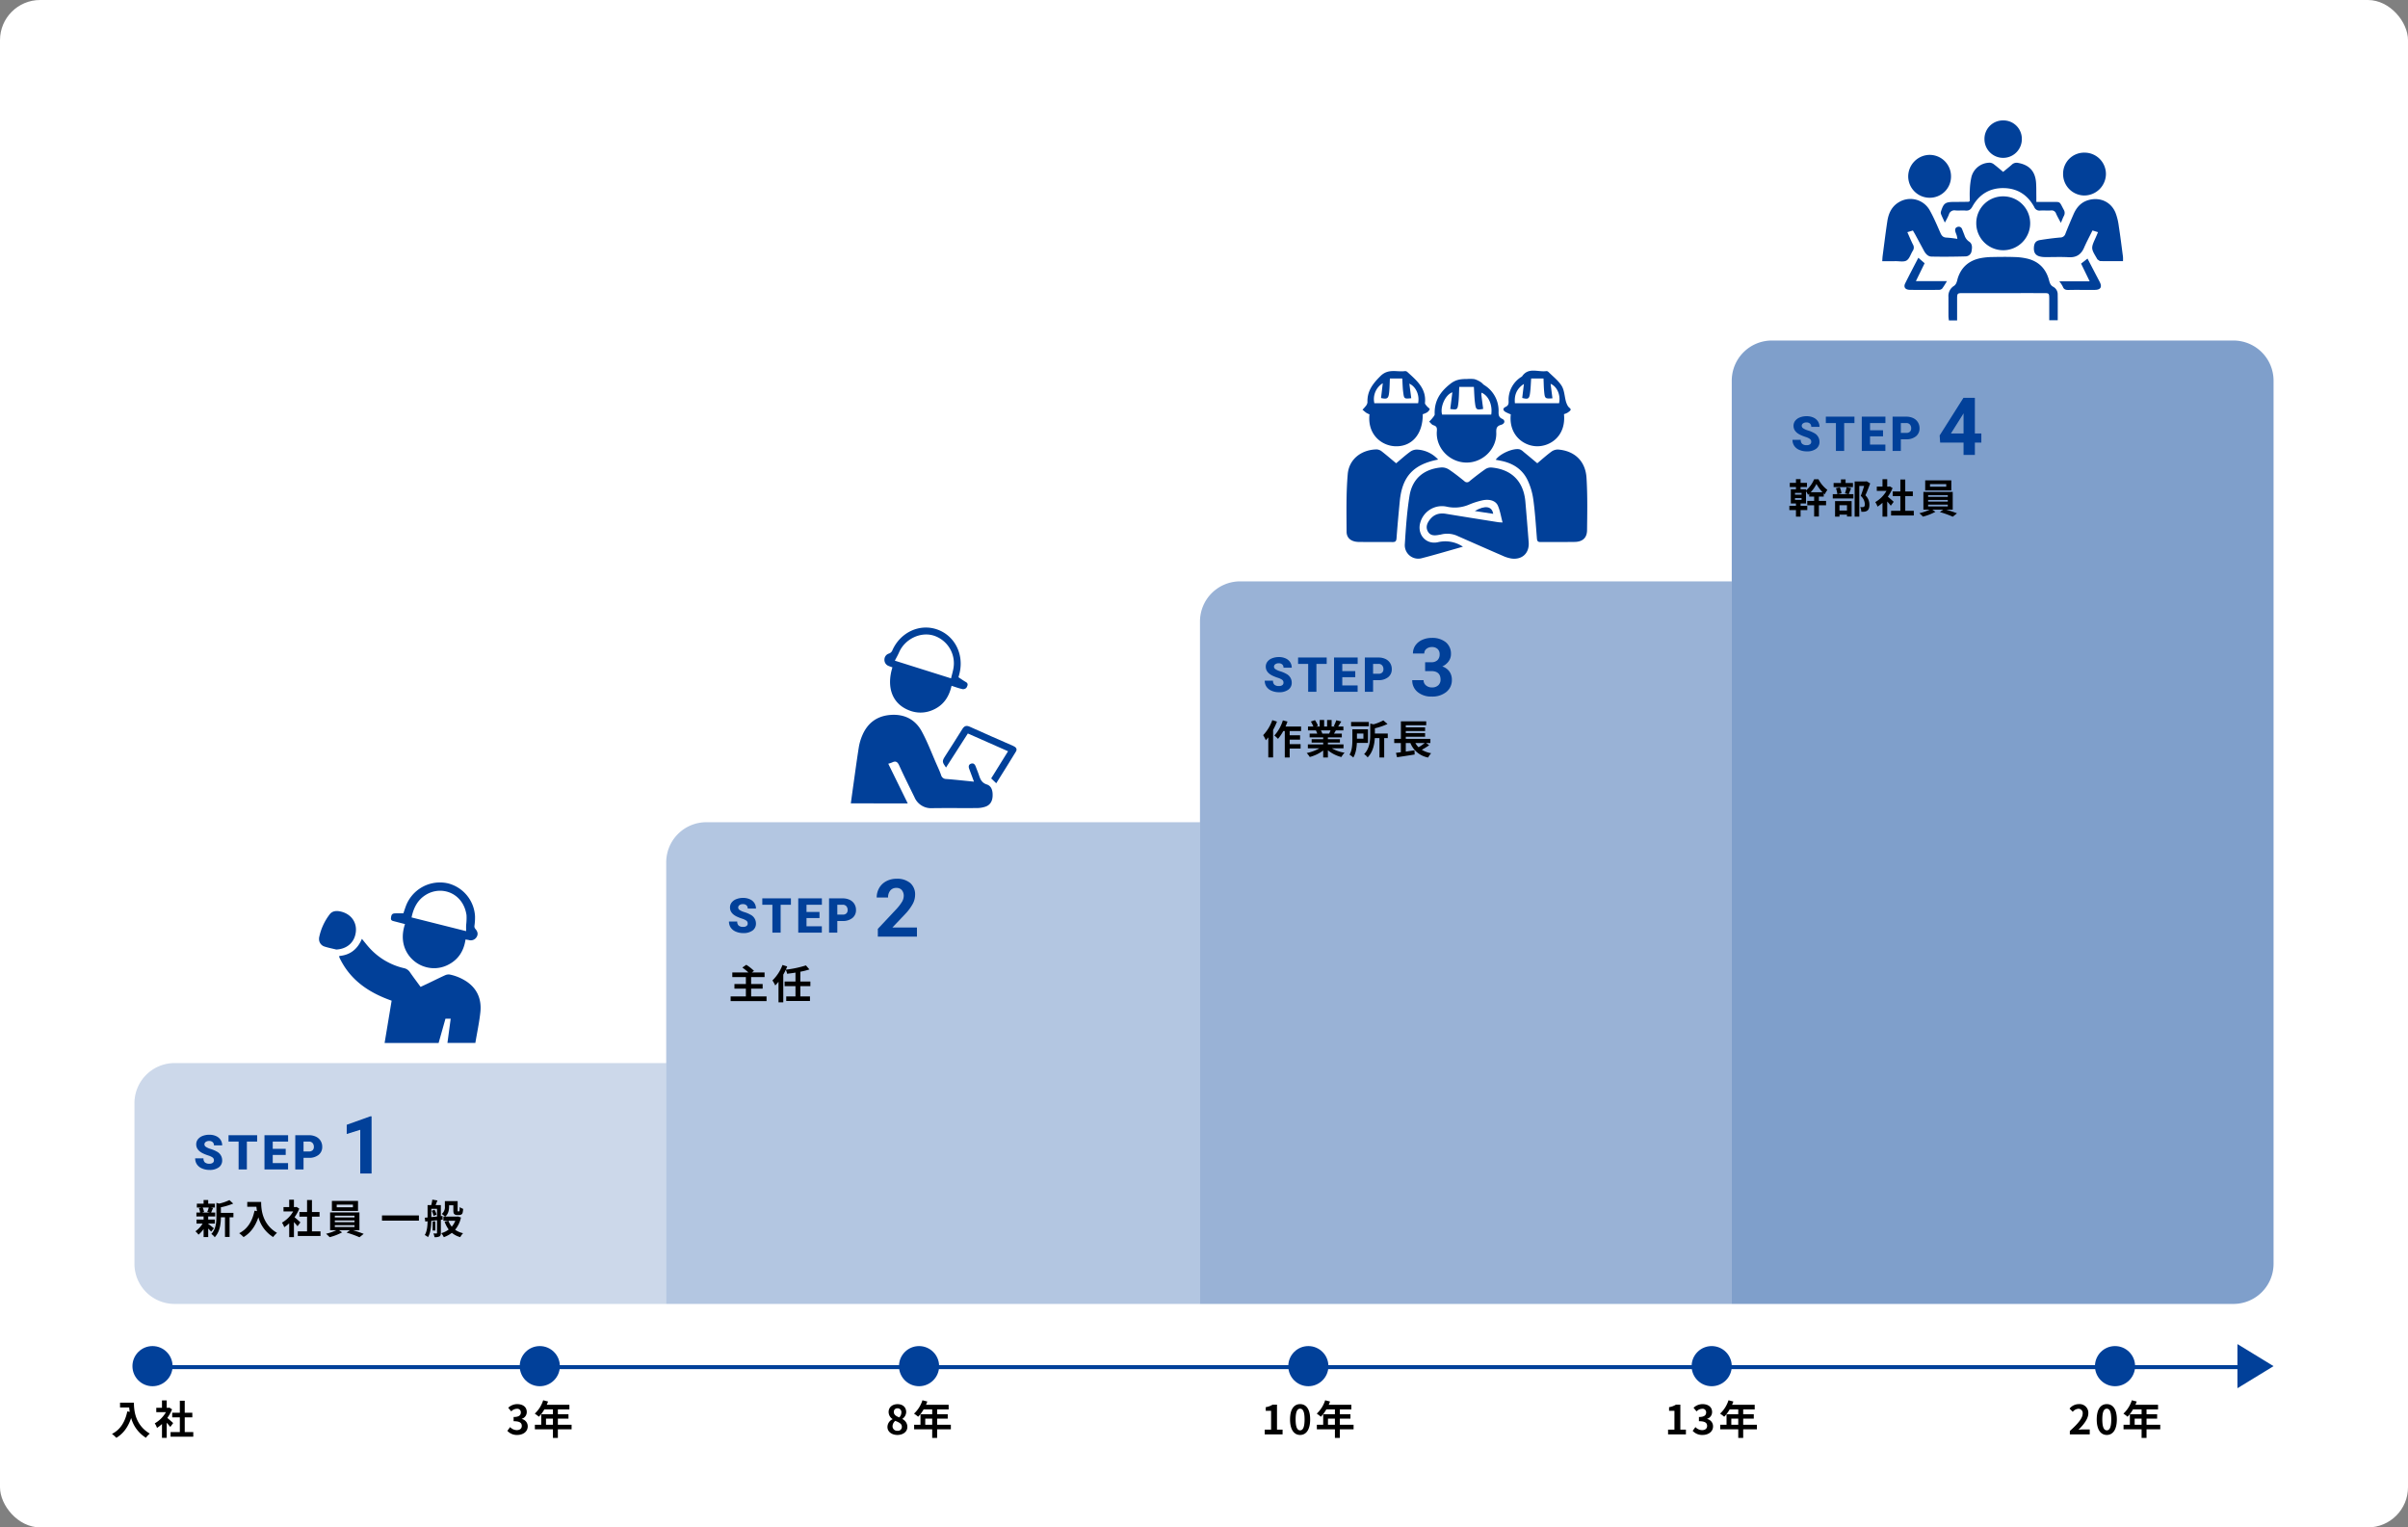 <svg xmlns="http://www.w3.org/2000/svg" xmlns:xlink="http://www.w3.org/1999/xlink" width="1200" height="761" viewBox="0 0 1200 761">
  <rect x="0" y="0" width="1200" height="761" fill="#808080" stroke="none"/>
  <defs>
    <clipPath id="clip-path">
      <rect id="長方形_643" data-name="長方形 643" width="120" height="93.708" fill="#014099"/>
    </clipPath>
    <clipPath id="clip-path-2">
      <rect id="長方形_644" data-name="長方形 644" width="82.589" height="90" fill="#014099"/>
    </clipPath>
    <clipPath id="clip-path-3">
      <rect id="長方形_645" data-name="長方形 645" width="120" height="99.659" fill="#014099"/>
    </clipPath>
    <clipPath id="clip-path-4">
      <rect id="長方形_646" data-name="長方形 646" width="80.5" height="80" fill="#014099"/>
    </clipPath>
  </defs>
  <g id="グループ_914" data-name="グループ 914" transform="translate(-83 -2760)">
    <rect id="長方形_635" data-name="長方形 635" width="1200" height="761" rx="20" transform="translate(83 2760)" fill="#fff"/>
    <g id="グループ_857" data-name="グループ 857" transform="translate(0 -86.342)">
      <path id="長方形_636" data-name="長方形 636" d="M20,0H250a20,20,0,0,1,20,20V460a20,20,0,0,1-20,20H0a0,0,0,0,1,0,0V20A20,20,0,0,1,20,0Z" transform="translate(946 3016)" fill="#014099" opacity="0.5"/>
      <path id="長方形_637" data-name="長方形 637" d="M20,0H265a0,0,0,0,1,0,0V360a0,0,0,0,1,0,0H0a0,0,0,0,1,0,0V20A20,20,0,0,1,20,0Z" transform="translate(681 3136)" fill="#014099" opacity="0.4"/>
      <path id="長方形_639" data-name="長方形 639" d="M20,0H266a0,0,0,0,1,0,0V240a0,0,0,0,1,0,0H0a0,0,0,0,1,0,0V20A20,20,0,0,1,20,0Z" transform="translate(415 3256)" fill="#014099" opacity="0.3"/>
      <path id="長方形_642" data-name="長方形 642" d="M20,0H265a0,0,0,0,1,0,0V120a0,0,0,0,1,0,0H20A20,20,0,0,1,0,100V20A20,20,0,0,1,20,0Z" transform="translate(150 3376)" fill="#014099" opacity="0.2"/>
      <path id="パス_156" data-name="パス 156" d="M209,4507.5V5554" transform="translate(5714.5 3318.5) rotate(90)" fill="none" stroke="#014099" stroke-width="2"/>
      <path id="多角形_1" data-name="多角形 1" d="M11,0,22,18H0Z" transform="translate(1216 3516) rotate(90)" fill="#014099"/>
      <g id="グループ_841" data-name="グループ 841" transform="translate(0 43)">
        <path id="パス_201" data-name="パス 201" d="M-16.18-15.82v2.42h4.56c.06.68.14,1.4.28,2.16l-1.22-.22C-13.66-6.2-16.04-2.34-20.2-.24A19,19,0,0,1-18.02,1.7c3.48-2.08,5.88-5.4,7.38-9.88A16.9,16.9,0,0,0-3.28,1.68,12.8,12.8,0,0,1-1.36-.4c-7.36-4.34-7.9-11.64-7.9-15.42ZM10.3-5.64c-.42-.4-1.96-1.78-2.92-2.56a19.412,19.412,0,0,0,2.36-4.28L8.4-13.34l-.42.1h-.9v-3.68H4.72v3.68H1.88v2.16H6.7A14.939,14.939,0,0,1,1.12-5.5,9.533,9.533,0,0,1,2.24-3.24,16.55,16.55,0,0,0,4.72-5.16v6.9H7.08V-5.8c.68.74,1.36,1.54,1.78,2.1Zm5.76,4.48V-8.48h3.78v-2.3H16.06v-5.98H13.62v5.98H9.82v2.3h3.8v7.32H9V1.16H20.32V-1.16Z" transform="translate(159 3518)"/>
        <circle id="楕円形_16" data-name="楕円形 16" cx="10" cy="10" r="10" transform="translate(149 3474)" fill="#014099"/>
      </g>
      <g id="グループ_843" data-name="グループ 843" transform="translate(69 43)">
        <path id="パス_200" data-name="パス 200" d="M-11.21.28c2.82,0,5.2-1.58,5.2-4.3A3.7,3.7,0,0,0-8.95-7.66v-.1a3.513,3.513,0,0,0,2.46-3.38c0-2.52-1.94-3.94-4.8-3.94a6.566,6.566,0,0,0-4.44,1.82l1.5,1.8a4.023,4.023,0,0,1,2.8-1.3,1.745,1.745,0,0,1,1.98,1.84c0,1.32-.88,2.26-3.6,2.26v2.1c3.22,0,4.08.92,4.08,2.36,0,1.34-1.02,2.08-2.52,2.08a4.7,4.7,0,0,1-3.3-1.52l-1.38,1.86A6.291,6.291,0,0,0-11.21.28ZM3.09-4.8V-7.84H6.55V-4.8Zm12.76,0H9.01V-7.84h5.28v-2.22H9.01v-2.38h5.74v-2.3H3.45a12.768,12.768,0,0,0,.66-1.64L1.69-17a15.423,15.423,0,0,1-4.2,6.66A18.407,18.407,0,0,1-.45-8.8a17.974,17.974,0,0,0,2.72-3.64H6.55v2.38H.71V-4.8H-2.45v2.28h9V1.76H9.01V-2.52h6.84Z" transform="translate(283 3518)"/>
        <circle id="楕円形_20" data-name="楕円形 20" cx="10" cy="10" r="10" transform="translate(273 3474)" fill="#014099"/>
      </g>
      <g id="グループ_842" data-name="グループ 842" transform="translate(143 43)">
        <path id="パス_199" data-name="パス 199" d="M-10.81.28c3,0,4.98-1.72,4.98-3.96A4.3,4.3,0,0,0-8.31-7.64v-.1a4.311,4.311,0,0,0,1.9-3.38c0-2.36-1.68-3.94-4.3-3.94-2.56,0-4.46,1.52-4.46,3.9a4.216,4.216,0,0,0,1.96,3.52v.1a4.284,4.284,0,0,0-2.54,3.86C-15.75-1.36-13.63.28-10.81.28Zm.94-8.74c-1.56-.62-2.7-1.3-2.7-2.7A1.721,1.721,0,0,1-10.77-13a1.885,1.885,0,0,1,1.96,2.06A3.544,3.544,0,0,1-9.87-8.46Zm-.86,6.66A2.268,2.268,0,0,1-13.21-4a3.558,3.558,0,0,1,1.36-2.74c1.92.78,3.28,1.42,3.28,2.96A1.931,1.931,0,0,1-10.73-1.8Zm13.82-3V-7.84H6.55V-4.8Zm12.76,0H9.01V-7.84h5.28v-2.22H9.01v-2.38h5.74v-2.3H3.45a12.768,12.768,0,0,0,.66-1.64L1.69-17a15.423,15.423,0,0,1-4.2,6.66A18.407,18.407,0,0,1-.45-8.8a17.974,17.974,0,0,0,2.72-3.64H6.55v2.38H.71V-4.8H-2.45v2.28h9V1.76H9.01V-2.52h6.84Z" transform="translate(398 3518)"/>
        <circle id="楕円形_21" data-name="楕円形 21" cx="10" cy="10" r="10" transform="translate(388 3474)" fill="#014099"/>
      </g>
      <g id="グループ_844" data-name="グループ 844" transform="translate(120 43)">
        <path id="パス_198" data-name="パス 198" d="M-21.74,0h8.9V-2.38h-2.78V-14.82H-17.8a9.233,9.233,0,0,1-3.44,1.26v1.82h2.68v9.36h-3.18ZM-4.1.28c3.02,0,5-2.64,5-7.74s-1.98-7.62-5-7.62-5.02,2.5-5.02,7.62C-9.12-2.36-7.12.28-4.1.28Zm0-2.3c-1.28,0-2.24-1.28-2.24-5.44,0-4.14.96-5.34,2.24-5.34s2.22,1.2,2.22,5.34C-1.88-3.3-2.82-2.02-4.1-2.02ZM9.78-4.8V-7.84h3.46V-4.8Zm12.76,0H15.7V-7.84h5.28v-2.22H15.7v-2.38h5.74v-2.3H10.14a12.768,12.768,0,0,0,.66-1.64L8.38-17a15.423,15.423,0,0,1-4.2,6.66A18.407,18.407,0,0,1,6.24-8.8a17.974,17.974,0,0,0,2.72-3.64h4.28v2.38H7.4V-4.8H4.24v2.28h9V1.76H15.7V-2.52h6.84Z" transform="translate(615 3518)"/>
        <circle id="楕円形_18" data-name="楕円形 18" cx="10" cy="10" r="10" transform="translate(605 3474)" fill="#014099"/>
      </g>
      <g id="グループ_839" data-name="グループ 839" transform="translate(30 43)">
        <circle id="楕円形_19" data-name="楕円形 19" cx="10" cy="10" r="10" transform="translate(896 3474)" fill="#014099"/>
        <path id="パス_197" data-name="パス 197" d="M-21.74,0h8.9V-2.38h-2.78V-14.82H-17.8a9.233,9.233,0,0,1-3.44,1.26v1.82h2.68v9.36h-3.18ZM-4.52.28C-1.7.28.68-1.3.68-4.02A3.7,3.7,0,0,0-2.26-7.66v-.1A3.513,3.513,0,0,0,.2-11.14c0-2.52-1.94-3.94-4.8-3.94a6.566,6.566,0,0,0-4.44,1.82l1.5,1.8a4.023,4.023,0,0,1,2.8-1.3,1.745,1.745,0,0,1,1.98,1.84c0,1.32-.88,2.26-3.6,2.26v2.1c3.22,0,4.08.92,4.08,2.36,0,1.34-1.02,2.08-2.52,2.08A4.7,4.7,0,0,1-8.1-3.64L-9.48-1.78A6.291,6.291,0,0,0-4.52.28ZM9.78-4.8V-7.84h3.46V-4.8Zm12.76,0H15.7V-7.84h5.28v-2.22H15.7v-2.38h5.74v-2.3H10.14a12.768,12.768,0,0,0,.66-1.64L8.38-17a15.423,15.423,0,0,1-4.2,6.66A18.407,18.407,0,0,1,6.24-8.8a17.974,17.974,0,0,0,2.72-3.64h4.28v2.38H7.4V-4.8H4.24v2.28h9V1.76H15.7V-2.52h6.84Z" transform="translate(906 3518)"/>
      </g>
      <g id="グループ_840" data-name="グループ 840" transform="translate(231 43)">
        <circle id="楕円形_19-2" data-name="楕円形 19" cx="10" cy="10" r="10" transform="translate(896 3474)" fill="#014099"/>
        <path id="パス_196" data-name="パス 196" d="M-22.52,0h9.92V-2.48h-3.2c-.7,0-1.68.08-2.42.16,2.7-2.64,4.92-5.52,4.92-8.2a4.342,4.342,0,0,0-4.66-4.56,5.941,5.941,0,0,0-4.7,2.24l1.6,1.6a3.872,3.872,0,0,1,2.72-1.52,2.114,2.114,0,0,1,2.22,2.4c0,2.28-2.38,5.06-6.4,8.66ZM-4.1.28c3.02,0,5-2.64,5-7.74s-1.98-7.62-5-7.62-5.02,2.5-5.02,7.62C-9.12-2.36-7.12.28-4.1.28Zm0-2.3c-1.28,0-2.24-1.28-2.24-5.44,0-4.14.96-5.34,2.24-5.34s2.22,1.2,2.22,5.34C-1.88-3.3-2.82-2.02-4.1-2.02ZM9.78-4.8V-7.84h3.46V-4.8Zm12.76,0H15.7V-7.84h5.28v-2.22H15.7v-2.38h5.74v-2.3H10.14a12.768,12.768,0,0,0,.66-1.64L8.38-17a15.423,15.423,0,0,1-4.2,6.66A18.407,18.407,0,0,1,6.24-8.8a17.974,17.974,0,0,0,2.72-3.64h4.28v2.38H7.4V-4.8H4.24v2.28h9V1.76H15.7V-2.52h6.84Z" transform="translate(906 3518)"/>
      </g>
      <g id="グループ_845" data-name="グループ 845" transform="translate(14 263)">
        <path id="パス_189" data-name="パス 189" d="M-22.392-4.535a1.69,1.69,0,0,0-.639-1.406,7.938,7.938,0,0,0-2.244-1.043A21.53,21.53,0,0,1-27.9-8.027q-3.316-1.629-3.316-4.477a4.014,4.014,0,0,1,.826-2.5,5.344,5.344,0,0,1,2.338-1.687,9.1,9.1,0,0,1,3.4-.6,7.958,7.958,0,0,1,3.3.656,5.223,5.223,0,0,1,2.268,1.869A4.881,4.881,0,0,1-18.278-12h-4.1a2.063,2.063,0,0,0-.639-1.617,2.489,2.489,0,0,0-1.729-.574,2.807,2.807,0,0,0-1.74.486,1.492,1.492,0,0,0-.639,1.236,1.5,1.5,0,0,0,.7,1.189,8.867,8.867,0,0,0,2.473,1.1,15.147,15.147,0,0,1,2.906,1.225,4.884,4.884,0,0,1,2.766,4.395,4.166,4.166,0,0,1-1.687,3.516A7.506,7.506,0,0,1-24.595.234,9.184,9.184,0,0,1-28.351-.51a5.663,5.663,0,0,1-2.531-2.039,5.313,5.313,0,0,1-.85-2.982h4.125A2.617,2.617,0,0,0-26.9-3.51a3.351,3.351,0,0,0,2.3.65A2.647,2.647,0,0,0-22.984-3.3,1.45,1.45,0,0,0-22.392-4.535ZM-.855-13.887H-5.976V0h-4.113V-13.887h-5.027v-3.176H-.855ZM13.382-7.242H6.913v4.078h7.641V0H2.8V-17.062H14.577v3.176H6.913v3.6h6.469Zm8.881,1.453V0H18.15V-17.062h6.809a7.93,7.93,0,0,1,3.463.721,5.431,5.431,0,0,1,2.332,2.051,5.6,5.6,0,0,1,.826,3.018,4.937,4.937,0,0,1-1.787,3.99,7.415,7.415,0,0,1-4.9,1.494Zm0-3.176h2.7a2.542,2.542,0,0,0,1.822-.6,2.221,2.221,0,0,0,.627-1.687,2.745,2.745,0,0,0-.645-1.91,2.282,2.282,0,0,0-1.758-.727H22.263Z" transform="translate(198 3166)" fill="#014099"/>
        <path id="パス_188" data-name="パス 188" d="M4.17,0H-1.475V-21.758l-6.738,2.09v-4.59L3.564-28.477H4.17Z" transform="translate(250 3168)" fill="#014099"/>
      </g>
      <g id="グループ_846" data-name="グループ 846" transform="translate(280 145)">
        <path id="パス_190" data-name="パス 190" d="M-22.392-4.535a1.69,1.69,0,0,0-.639-1.406,7.938,7.938,0,0,0-2.244-1.043A21.53,21.53,0,0,1-27.9-8.027q-3.316-1.629-3.316-4.477a4.014,4.014,0,0,1,.826-2.5,5.344,5.344,0,0,1,2.338-1.687,9.1,9.1,0,0,1,3.4-.6,7.958,7.958,0,0,1,3.3.656,5.223,5.223,0,0,1,2.268,1.869A4.881,4.881,0,0,1-18.278-12h-4.1a2.063,2.063,0,0,0-.639-1.617,2.489,2.489,0,0,0-1.729-.574,2.807,2.807,0,0,0-1.74.486,1.492,1.492,0,0,0-.639,1.236,1.5,1.5,0,0,0,.7,1.189,8.867,8.867,0,0,0,2.473,1.1,15.147,15.147,0,0,1,2.906,1.225,4.884,4.884,0,0,1,2.766,4.395,4.166,4.166,0,0,1-1.687,3.516A7.506,7.506,0,0,1-24.595.234,9.184,9.184,0,0,1-28.351-.51a5.663,5.663,0,0,1-2.531-2.039,5.313,5.313,0,0,1-.85-2.982h4.125A2.617,2.617,0,0,0-26.9-3.51a3.351,3.351,0,0,0,2.3.65A2.647,2.647,0,0,0-22.984-3.3,1.45,1.45,0,0,0-22.392-4.535ZM-.855-13.887H-5.976V0h-4.113V-13.887h-5.027v-3.176H-.855ZM13.382-7.242H6.913v4.078h7.641V0H2.8V-17.062H14.577v3.176H6.913v3.6h6.469Zm8.881,1.453V0H18.15V-17.062h6.809a7.93,7.93,0,0,1,3.463.721,5.431,5.431,0,0,1,2.332,2.051,5.6,5.6,0,0,1,.826,3.018,4.937,4.937,0,0,1-1.787,3.99,7.415,7.415,0,0,1-4.9,1.494Zm0-3.176h2.7a2.542,2.542,0,0,0,1.822-.6,2.221,2.221,0,0,0,.627-1.687,2.745,2.745,0,0,0-.645-1.91,2.282,2.282,0,0,0-1.758-.727H22.263Z" transform="translate(198 3166)" fill="#014099"/>
        <path id="パス_191" data-name="パス 191" d="M9.951,0H-9.541V-3.867l9.2-9.8a22.694,22.694,0,0,0,2.8-3.613,5.805,5.805,0,0,0,.908-2.93,4.344,4.344,0,0,0-.957-2.979A3.455,3.455,0,0,0-.322-24.277,3.726,3.726,0,0,0-3.34-22.959a5.222,5.222,0,0,0-1.1,3.467h-5.664a9.323,9.323,0,0,1,1.24-4.746,8.741,8.741,0,0,1,3.506-3.369A10.656,10.656,0,0,1-.225-28.828,10.09,10.09,0,0,1,6.6-26.719a7.463,7.463,0,0,1,2.432,5.957,9.562,9.562,0,0,1-1.094,4.3,23.878,23.878,0,0,1-3.75,5.1L-2.275-4.551H9.951Z" transform="translate(250 3168)" fill="#014099"/>
      </g>
      <g id="グループ_847" data-name="グループ 847" transform="translate(547 25)">
        <path id="パス_192" data-name="パス 192" d="M-22.392-4.535a1.69,1.69,0,0,0-.639-1.406,7.938,7.938,0,0,0-2.244-1.043A21.53,21.53,0,0,1-27.9-8.027q-3.316-1.629-3.316-4.477a4.014,4.014,0,0,1,.826-2.5,5.344,5.344,0,0,1,2.338-1.687,9.1,9.1,0,0,1,3.4-.6,7.958,7.958,0,0,1,3.3.656,5.223,5.223,0,0,1,2.268,1.869A4.881,4.881,0,0,1-18.278-12h-4.1a2.063,2.063,0,0,0-.639-1.617,2.489,2.489,0,0,0-1.729-.574,2.807,2.807,0,0,0-1.74.486,1.492,1.492,0,0,0-.639,1.236,1.5,1.5,0,0,0,.7,1.189,8.867,8.867,0,0,0,2.473,1.1,15.147,15.147,0,0,1,2.906,1.225,4.884,4.884,0,0,1,2.766,4.395,4.166,4.166,0,0,1-1.687,3.516A7.506,7.506,0,0,1-24.595.234,9.184,9.184,0,0,1-28.351-.51a5.663,5.663,0,0,1-2.531-2.039,5.313,5.313,0,0,1-.85-2.982h4.125A2.617,2.617,0,0,0-26.9-3.51a3.351,3.351,0,0,0,2.3.65A2.647,2.647,0,0,0-22.984-3.3,1.45,1.45,0,0,0-22.392-4.535ZM-.855-13.887H-5.976V0h-4.113V-13.887h-5.027v-3.176H-.855ZM13.382-7.242H6.913v4.078h7.641V0H2.8V-17.062H14.577v3.176H6.913v3.6h6.469Zm8.881,1.453V0H18.15V-17.062h6.809a7.93,7.93,0,0,1,3.463.721,5.431,5.431,0,0,1,2.332,2.051,5.6,5.6,0,0,1,.826,3.018,4.937,4.937,0,0,1-1.787,3.99,7.415,7.415,0,0,1-4.9,1.494Zm0-3.176h2.7a2.542,2.542,0,0,0,1.822-.6,2.221,2.221,0,0,0,.627-1.687,2.745,2.745,0,0,0-.645-1.91,2.282,2.282,0,0,0-1.758-.727H22.263Z" transform="translate(198 3166)" fill="#014099"/>
        <path id="パス_193" data-name="パス 193" d="M-3.8-16.719H-.791a4.238,4.238,0,0,0,3.184-1.074,3.936,3.936,0,0,0,1.035-2.852A3.48,3.48,0,0,0,2.4-23.32,3.974,3.974,0,0,0-.42-24.277a4.165,4.165,0,0,0-2.715.889,2.841,2.841,0,0,0-1.094,2.314H-9.873a6.942,6.942,0,0,1,1.2-3.994,8,8,0,0,1,3.359-2.764,11.212,11.212,0,0,1,4.756-1,10.633,10.633,0,0,1,7.07,2.158,7.364,7.364,0,0,1,2.559,5.947,5.984,5.984,0,0,1-1.191,3.594,7.74,7.74,0,0,1-3.125,2.52A7.066,7.066,0,0,1,8.34-12.031,6.993,6.993,0,0,1,9.521-7.969,7.486,7.486,0,0,1,6.758-1.895,11.112,11.112,0,0,1-.557.391,10.536,10.536,0,0,1-7.52-1.855a7.335,7.335,0,0,1-2.705-5.937H-4.58a3.27,3.27,0,0,0,1.2,2.617A4.426,4.426,0,0,0-.42-4.16,4.447,4.447,0,0,0,2.734-5.225,3.675,3.675,0,0,0,3.877-8.047q0-4.258-4.687-4.258H-3.8Z" transform="translate(250 3168)" fill="#014099"/>
      </g>
      <g id="グループ_848" data-name="グループ 848" transform="translate(810 -95)">
        <path id="パス_194" data-name="パス 194" d="M-22.392-4.535a1.69,1.69,0,0,0-.639-1.406,7.938,7.938,0,0,0-2.244-1.043A21.53,21.53,0,0,1-27.9-8.027q-3.316-1.629-3.316-4.477a4.014,4.014,0,0,1,.826-2.5,5.344,5.344,0,0,1,2.338-1.687,9.1,9.1,0,0,1,3.4-.6,7.958,7.958,0,0,1,3.3.656,5.223,5.223,0,0,1,2.268,1.869A4.881,4.881,0,0,1-18.278-12h-4.1a2.063,2.063,0,0,0-.639-1.617,2.489,2.489,0,0,0-1.729-.574,2.807,2.807,0,0,0-1.74.486,1.492,1.492,0,0,0-.639,1.236,1.5,1.5,0,0,0,.7,1.189,8.867,8.867,0,0,0,2.473,1.1,15.147,15.147,0,0,1,2.906,1.225,4.884,4.884,0,0,1,2.766,4.395,4.166,4.166,0,0,1-1.687,3.516A7.506,7.506,0,0,1-24.595.234,9.184,9.184,0,0,1-28.351-.51a5.663,5.663,0,0,1-2.531-2.039,5.313,5.313,0,0,1-.85-2.982h4.125A2.617,2.617,0,0,0-26.9-3.51a3.351,3.351,0,0,0,2.3.65A2.647,2.647,0,0,0-22.984-3.3,1.45,1.45,0,0,0-22.392-4.535ZM-.855-13.887H-5.976V0h-4.113V-13.887h-5.027v-3.176H-.855ZM13.382-7.242H6.913v4.078h7.641V0H2.8V-17.062H14.577v3.176H6.913v3.6h6.469Zm8.881,1.453V0H18.15V-17.062h6.809a7.93,7.93,0,0,1,3.463.721,5.431,5.431,0,0,1,2.332,2.051,5.6,5.6,0,0,1,.826,3.018,4.937,4.937,0,0,1-1.787,3.99,7.415,7.415,0,0,1-4.9,1.494Zm0-3.176h2.7a2.542,2.542,0,0,0,1.822-.6,2.221,2.221,0,0,0,.627-1.687,2.745,2.745,0,0,0-.645-1.91,2.282,2.282,0,0,0-1.758-.727H22.263Z" transform="translate(198 3166)" fill="#014099"/>
        <path id="パス_195" data-name="パス 195" d="M7.158-10.7h3.223v4.551H7.158V0H1.514V-6.152h-11.66L-10.4-9.707,1.455-28.437h5.7Zm-11.934,0H1.514V-20.742l-.371.645Z" transform="translate(250 3168)" fill="#014099"/>
      </g>
      <path id="パス_187" data-name="パス 187" d="M7.02-13.02a14.949,14.949,0,0,1-.74,2.2l1.32.28H3.68l1-.28A7.886,7.886,0,0,0,4-13.02ZM6.76-5.04h3.3v-2H6.76V-8.58h3.48v-1.96H8.22c.28-.6.6-1.4.96-2.26l-1.16-.22h2.06v-1.94H6.76v-1.82H4.46v1.82H1.1v1.94H3.34l-1.22.28a9.265,9.265,0,0,1,.6,2.2H.88v1.96H4.46v1.54H.94v2H3.98A13.122,13.122,0,0,1,.38-1.18,8.79,8.79,0,0,1,1.92.5,14.127,14.127,0,0,0,4.46-2.32V1.7h2.3V-2.56A18.717,18.717,0,0,1,8.22-1L9.6-2.7c-.46-.36-2.12-1.68-2.84-2.18Zm12.56-5.32H13.08v-2.8A32.41,32.41,0,0,0,19.22-15l-1.9-1.74a23.539,23.539,0,0,1-5.1,1.76l-1.38-.38v6.92c0,2.76-.24,6.16-2.54,8.6A5.481,5.481,0,0,1,10,1.78c2.64-2.74,3.06-6.96,3.08-9.94h2.04V1.62h2.3V-8.16h1.9Zm6.9-5.46v2.42h4.56c.06.68.14,1.4.28,2.16l-1.22-.22C28.74-6.2,26.36-2.34,22.2-.24A19,19,0,0,1,24.38,1.7c3.48-2.08,5.88-5.4,7.38-9.88a16.9,16.9,0,0,0,7.36,9.86A12.8,12.8,0,0,1,41.04-.4c-7.36-4.34-7.9-11.64-7.9-15.42ZM52.7-5.64c-.42-.4-1.96-1.78-2.92-2.56a19.412,19.412,0,0,0,2.36-4.28l-1.34-.86-.42.1h-.9v-3.68H47.12v3.68H44.28v2.16H49.1A14.939,14.939,0,0,1,43.52-5.5a9.532,9.532,0,0,1,1.12,2.26,16.55,16.55,0,0,0,2.48-1.92v6.9h2.36V-5.8c.68.74,1.36,1.54,1.78,2.1Zm5.76,4.48V-8.48h3.78v-2.3H58.46v-5.98H56.02v5.98h-3.8v2.3h3.8v7.32H51.4V1.16H62.72V-1.16Zm20.42-12H70.8v-1.3h8.08Zm2.54-3.16H68.4v5H81.42ZM69.86-4.22h9.8v.88h-9.8Zm0-2.36h9.8v.84h-9.8Zm0-2.38h9.8v.86h-9.8ZM82.12-1.74v-8.84H67.5v8.84h3.14A24.415,24.415,0,0,1,65.48.04a20.92,20.92,0,0,1,1.8,1.7,26.648,26.648,0,0,0,6.2-2.4L71.94-1.74H77.4L75.72-.54a53.233,53.233,0,0,1,6.42,2.32L84.24.1c-1.38-.56-3.48-1.28-5.36-1.84ZM93.36-9.08V-6.5h18.4V-9.08Zm24.78-2.3a8.355,8.355,0,0,1,.9,2.52l1.5-.6a7.765,7.765,0,0,0-1.02-2.48Zm-.2-1.02h2.84v3.86c-.98.1-1.94.2-2.84.28Zm5.66,5.38-.06-1.82-.84.1v-5.5h-2.62c.28-.68.6-1.5.9-2.32l-2.54-.4a20.415,20.415,0,0,1-.54,2.72h-1.82v6.16l-1.4.12.24,1.9,1.16-.12c-.04,2.28-.24,4.96-1.4,6.86a7.342,7.342,0,0,1,1.6,1.04c1.34-2.14,1.62-5.48,1.66-8.12l2.84-.3V-.42c0,.24-.06.32-.3.32-.2,0-.86,0-1.5-.02a7.093,7.093,0,0,1,.56,1.86,5,5,0,0,0,2.44-.36c.58-.34.72-.86.72-1.76V-6.92Zm-3.64.88H118.6v4.56h1.36Zm9.92-.28a9.565,9.565,0,0,1-1.76,2.92,10.192,10.192,0,0,1-1.64-2.92Zm1.34-2.16-.38.08h-6c1.64-1.28,1.96-3.36,1.96-5.06v-.6h2.12v2.38c0,1.24.14,1.68.46,2a1.891,1.891,0,0,0,1.34.5h1.04a2.382,2.382,0,0,0,1.08-.24,1.373,1.373,0,0,0,.68-.8,9.966,9.966,0,0,0,.28-2.06,5.677,5.677,0,0,1-1.7-.88c-.02.76-.04,1.38-.08,1.66-.04.26-.08.38-.16.42a.369.369,0,0,1-.26.08h-.32a.2.2,0,0,1-.2-.1,2.154,2.154,0,0,1-.02-.6v-4.42H124.7v2.62a4.335,4.335,0,0,1-1.56,3.78A11.732,11.732,0,0,1,124.8-8.5h-.84v2.08h2.44L124.56-6a14.245,14.245,0,0,0,2.04,3.92,11.07,11.07,0,0,1-3.7,1.84,8.971,8.971,0,0,1,1.26,1.98,14.093,14.093,0,0,0,4.02-2.16,10.891,10.891,0,0,0,4.18,2.14,8.61,8.61,0,0,1,1.42-1.96,10.777,10.777,0,0,1-3.98-1.72,13.991,13.991,0,0,0,2.92-6.12Z" transform="translate(180 3461)"/>
      <path id="パス_186" data-name="パス 186" d="M11.32-1.22V-5.08h5.74v-2.3H11.32v-3.46h6.7v-2.32H11.68l1.06-.78A22.713,22.713,0,0,0,8.9-16.96L6.94-15.6a29.558,29.558,0,0,1,3,2.44h-8v2.32H8.7v3.46H3v2.3H8.7v3.86H1.1V1.12H19V-1.22ZM40.84-6.34v-2.3h-5v-4.88a33.118,33.118,0,0,0,4.52-1.14l-1.74-2A52.633,52.633,0,0,1,28.6-14.54c.26-.54.48-1.06.7-1.6l-2.36-.74a20.816,20.816,0,0,1-5,7.7,18.6,18.6,0,0,1,1.4,2.5,18.637,18.637,0,0,0,1.62-1.84V1.72h2.38v-13.8a22.711,22.711,0,0,0,1.24-2.4,9.285,9.285,0,0,1,.68,1.98c1.34-.16,2.76-.34,4.16-.58v4.44H28v2.3h5.42v5.12H28.8V1.06H40.64V-1.22h-4.8V-6.34Z" transform="translate(446 3344)"/>
      <path id="パス_185" data-name="パス 185" d="M5.04-16.86A20.807,20.807,0,0,1,.48-9.38,16.252,16.252,0,0,1,1.8-6.84c.4-.44.82-.94,1.24-1.44v10h2.4v-13.7a31.155,31.155,0,0,0,1.92-4.16Zm14.34,5.44v-2.26H11.62a23.638,23.638,0,0,0,.98-2.48l-2.3-.58A19.855,19.855,0,0,1,6.06-9.2,16.176,16.176,0,0,1,7.88-7.54a22.208,22.208,0,0,0,2.62-3.88h.76V1.74H13.7V-2.7h5.44V-4.9H13.7V-7.16h5.18V-9.32H13.7v-2.1Zm14.68-.32c-.22.54-.46,1.12-.7,1.6H29.62l.34-.06a10.744,10.744,0,0,0-.68-1.54Zm6.46,8.92V-4.78H32.74v-.88h6V-7.38h-6v-.9h6.94v-1.86H35.76c.3-.48.62-1.02.94-1.6h3.76v-1.94h-2.6c.46-.7,1-1.6,1.56-2.52l-2.5-.6a16.111,16.111,0,0,1-1.26,2.9l.72.22H34.6v-3.26H32.36v3.26H30.88v-3.26H28.66v3.26H26.84l.98-.36a15.134,15.134,0,0,0-1.52-2.82l-2.04.7a17.927,17.927,0,0,1,1.24,2.48H22.82v1.94H27l-.24.04a8.987,8.987,0,0,1,.68,1.56h-3.8v1.86H30.4v.9H24.64v1.72H30.4v.88H22.76v1.96H28.5A21.012,21.012,0,0,1,22.18-.48,11.094,11.094,0,0,1,23.7,1.5a18.972,18.972,0,0,0,6.7-3.24V1.74h2.34v-3.6a17.072,17.072,0,0,0,6.72,3.38,11.188,11.188,0,0,1,1.6-2.16,17.868,17.868,0,0,1-6.34-2.18ZM53.14-15.96H44.3v2.16h8.84Zm-2.7,5.78v2.54H47.22v-2.54ZM52.72-5.5v-6.8H44.94v5.08c0,2.3-.1,5.42-1.42,7.56A10.3,10.3,0,0,1,45.4,1.76C46.64-.2,47.06-3.06,47.18-5.5Zm9.86-4.7H56.16v-2.6a33.319,33.319,0,0,0,6.3-2.14l-2.1-1.8a22.438,22.438,0,0,1-4.88,1.96l-1.64-.38v5.52c0,2.96-.28,6.92-3.06,9.74a5.877,5.877,0,0,1,1.76,1.6c2.66-2.66,3.4-6.54,3.58-9.6h2.32V1.74H60.8V-7.9h1.78Zm18.4,4.76a28.17,28.17,0,0,1-3.06,2.08,9.516,9.516,0,0,1-1.58-2.08Zm.7,0h2.14v-2.1H71.56V-8.58h9.62v-1.84H71.56v-1h9.62v-1.84H71.56v-1.06H81.74v-1.94H69.12v8.72H65.8v2.1h3.3V-.86c-.9.1-1.72.22-2.44.3l.54,2.18c2.42-.36,5.72-.86,8.78-1.36l-.1-2.1c-1.44.22-2.92.44-4.32.64V-5.44h2.3a11.75,11.75,0,0,0,8.84,7.2A10.567,10.567,0,0,1,84.2-.38,13.228,13.228,0,0,1,79.54-2.1a33.675,33.675,0,0,0,3.68-2.26Z" transform="translate(712 3222)"/>
      <path id="パス_184" data-name="パス 184" d="M11.36-10.42a18.514,18.514,0,0,0,2.86-4.12,19.181,19.181,0,0,0,3.02,4.12ZM6.8-9.18H3.52v-.9H6.8Zm0,2.58H3.52v-.9H6.8Zm8.62-1.64h2.42v-1.6c.18.16.34.3.52.44a13.651,13.651,0,0,1,1.3-2.18,15.519,15.519,0,0,1-4.44-5.28H13.04A14.747,14.747,0,0,1,9-11.3v-.58H6.3V-13H9.48v-2.08H6.3v-1.86H4v1.86H.92V-13H4v1.12H1.44V-4.8H4v1.16H.7v2.12H4V1.74H6.3V-1.52H9.64V-3.64H6.3V-4.8H9v-6.12a10.425,10.425,0,0,1,.98,1.78c.2-.16.42-.34.62-.52v1.42h2.46V-6.1H9.64v2.2h3.42V1.7h2.36V-3.9H19V-6.1H15.42ZM32.4-15.02H28.72V-16.8h-2.3v1.78H22.76v2.06H32.4ZM29.42-3.94V-1.3H25.68V-3.94Zm-5.94,5.7h2.2v-1h3.74v.92h2.32V-6H23.48ZM29.24-12.9a20.943,20.943,0,0,1-.82,3.02l1.62.42H24.8l1.88-.44a10.07,10.07,0,0,0-.82-2.92l-1.94.4a12.615,12.615,0,0,1,.7,2.96H22.34V-7.3H32.62V-9.46H30.3c.34-.78.76-1.86,1.18-2.96Zm10-2.98-.36.08H33.24V1.74h2.32v-15.3h2.42c-.48,1.52-1.12,3.56-1.7,4.98A5.744,5.744,0,0,1,38.32-4.5c0,.68-.12,1.14-.48,1.36a1.683,1.683,0,0,1-.74.16A11.064,11.064,0,0,1,35.98-3a5.3,5.3,0,0,1,.58,2.32,10.347,10.347,0,0,0,1.6-.04,3.364,3.364,0,0,0,1.36-.5c.76-.54,1.08-1.52,1.08-2.98a6.385,6.385,0,0,0-2-4.68c.8-1.7,1.68-4,2.38-5.92ZM52.7-5.64c-.42-.4-1.96-1.78-2.92-2.56a19.412,19.412,0,0,0,2.36-4.28l-1.34-.86-.42.1h-.9v-3.68H47.12v3.68H44.28v2.16H49.1A14.939,14.939,0,0,1,43.52-5.5a9.532,9.532,0,0,1,1.12,2.26,16.55,16.55,0,0,0,2.48-1.92v6.9h2.36V-5.8c.68.74,1.36,1.54,1.78,2.1Zm5.76,4.48V-8.48h3.78v-2.3H58.46v-5.98H56.02v5.98h-3.8v2.3h3.8v7.32H51.4V1.16H62.72V-1.16Zm20.42-12H70.8v-1.3h8.08Zm2.54-3.16H68.4v5H81.42ZM69.86-4.22h9.8v.88h-9.8Zm0-2.36h9.8v.84h-9.8Zm0-2.38h9.8v.86h-9.8ZM82.12-1.74v-8.84H67.5v8.84h3.14A24.415,24.415,0,0,1,65.48.04a20.92,20.92,0,0,1,1.8,1.7,26.648,26.648,0,0,0,6.2-2.4L71.94-1.74H77.4L75.72-.54a53.233,53.233,0,0,1,6.42,2.32L84.24.1c-1.38-.56-3.48-1.28-5.36-1.84Z" transform="translate(974 3102)"/>
      <g id="グループ_850" data-name="グループ 850" transform="translate(754 3031)">
        <g id="グループ_849" data-name="グループ 849" clip-path="url(#clip-path)">
          <path id="パス_161" data-name="パス 161" d="M138.131,220.62c-7.234,2.033-13.948,4.045-20.732,5.782a6.7,6.7,0,0,1-8.233-6.93c.511-8.1,1.055-16.239,2.351-24.237,1.383-8.541,7.192-13.349,15.855-14.108a6.473,6.473,0,0,1,3.828,1.07c2.642,1.749,5.127,3.745,7.605,5.728a1.8,1.8,0,0,0,2.681,0c2.524-2.046,5.093-4.045,7.757-5.9a4.984,4.984,0,0,1,3.024-.864c10.143.884,16.116,6.925,16.988,17.084q.863,10.044,1.639,20.1c.428,5.425-3.2,8.912-8.632,8.161a17.355,17.355,0,0,1-4.4-1.4c-7.45-3.222-14.875-6.5-22.3-9.774a12.253,12.253,0,0,0-8.426-.766c-.283.077-.584.083-.874.139-2.2.422-4.42.562-5.653-1.754-1.211-2.275-.186-4.355,1.275-6.117,2.013-2.429,4.675-3.121,7.776-2.607,8.664,1.436,17.34,2.8,26.013,4.179.5.08,1.02.072,2.213.149-.79-2.959-1.219-5.8-2.319-8.344-1.113-2.58-4.343-3.488-7.982-2.632a38.816,38.816,0,0,0-6.315,2.029,18.134,18.134,0,0,1-11.183,1.075,11.18,11.18,0,0,0-13.175,7.824c-1.789,5.911,2.766,11.228,8.786,9.866a15.713,15.713,0,0,1,12.436,2.255" transform="translate(-80.093 -132.893)" fill="#014099"/>
          <path id="パス_162" data-name="パス 162" d="M279.348,152.179c2.088-3.057,8.825-5.987,11.974-5.192a5.292,5.292,0,0,1,1.826,1.182c2.277,1.86,4.528,3.751,6.921,5.741,2.415-2.014,4.654-4.042,7.077-5.819a5.448,5.448,0,0,1,3.373-1.017c8.153.688,13.55,5.73,14.075,14.1.545,8.677.38,17.407.272,26.11-.047,3.826-2.269,5.751-6.118,5.814-5.683.093-11.368,0-17.052.06-1.369.015-1.716-.507-1.818-1.8-.51-6.472-.913-12.966-1.793-19.391a33.074,33.074,0,0,0-2.864-9.668c-2.585-5.394-7.254-8.385-13.081-9.577-.912-.187-1.827-.36-2.792-.549" transform="translate(-204.977 -107.757)" fill="#014099"/>
          <path id="パス_163" data-name="パス 163" d="M45.685,152.485C33.278,154.9,27.766,160.949,26.566,173.2c-.6,6.165-1.161,12.337-1.626,18.514-.107,1.42-.538,1.894-1.971,1.875-5.607-.072-11.217.02-16.824-.057-3.646-.05-6.066-1.8-6.084-5.076-.053-9.573-.255-19.191.568-28.708.65-7.514,6.861-12.209,14.444-12.315a4.438,4.438,0,0,1,2.529,1c2.382,1.852,4.663,3.834,7.15,5.907,2.375-1.979,4.6-4.016,7.034-5.773a5.648,5.648,0,0,1,3.568-1.044,15.163,15.163,0,0,1,10.331,4.966" transform="translate(0 -108.178)" fill="#014099"/>
          <path id="パス_164" data-name="パス 164" d="M173.615,15.476a18.026,18.026,0,0,1,3.751.058,11.584,11.584,0,0,1,3.218,1.517c.613.359,1.047,1.014,1.645,1.411a14.958,14.958,0,0,1,7.2,13.393c-.026,1.549.105,2.7,1.818,3.473,1.613.73,1.377,2.428-.558,2.972-2.313.651-2.473,1.872-2.409,3.976.249,8.187-6.916,15.069-15.164,14.829-8.415-.245-15.164-7.525-14.439-15.785.146-1.667-.214-2.35-1.767-2.834-.79-.247-1.374-1.154-2.051-1.762.56-.613,1.166-1.192,1.667-1.85.432-.566,1.084-1.235,1.061-1.836-.247-6.566,2.646-11.127,7.818-15.175,2.771-2.169,5.247-2.395,8.211-2.387m8.135,14.9c-3.286.578-3.626.44-4.057-2.834-.351-2.666-.391-5.373-.573-8.122h-7.287c-.141,2.773-.128,5.424-.446,8.035-.412,3.384-.57,3.4-4.038,2.962.34-2.7.681-5.411,1.048-8.326-3.627,1.3-6.2,7.472-5.11,11.112h24.485c.7-4.775-1.274-9.389-4.832-10.914a5.412,5.412,0,0,0-.091,1.087c.284,2.334.6,4.664.9,7" transform="translate(-113.629 -11.301)" fill="#014099"/>
          <path id="パス_165" data-name="パス 165" d="M323.931,21.683c1.07,10.8-6.707,16.1-13.455,16-6.825-.1-14.142-5.706-13.064-15.893a25.28,25.28,0,0,1-2.541-1.139c-1.459-.845-1.54-1.87-.034-2.586,1.338-.637,1.531-1.492,1.5-2.773a13.459,13.459,0,0,1,6.335-12.167c.122-.082.285-.137.361-.251,3.2-4.766,8.042-2.017,12.142-2.641a1.375,1.375,0,0,1,.992.409c2.268,2.27,4.958,4.289,6.608,6.95,1.348,2.174,1.412,5.132,2.111,7.725A9.468,9.468,0,0,0,325.9,17.7c.386.641,1.413,1.2,1.365,1.718-.052.571-.966,1.125-1.592,1.559a8.765,8.765,0,0,1-1.746.706m-2.449-5.443c.883-3.893-.88-8.275-4.224-9.664l.932,7.217c-3.63.25-3.8.162-4.133-3.356-.207-2.165-.221-4.348-.322-6.527h-6.151c-.179,2.5-.232,4.855-.541,7.173-.4,3.019-.952,3.292-3.918,2.527l.843-6.967c-3.789,2.443-4.857,5.788-4.483,9.6Z" transform="translate(-215.538 0)" fill="#014099"/>
          <path id="パス_166" data-name="パス 166" d="M60.026,22.294c.075,9.858-5.324,16.158-13.5,15.983-6.84-.146-14.163-5.689-13.049-15.919a9.537,9.537,0,0,1-1.514-.706c-.693-.474-1.314-1.053-1.966-1.588a20.425,20.425,0,0,0,1.646-1.851,3.446,3.446,0,0,0,.827-1.81c-.216-5.572,2.585-9.233,6.453-13.085,3.98-3.962,8.2-1.905,12.312-2.5a1.735,1.735,0,0,1,1.19.5C56.979,5.5,61.9,9.475,61.119,16.712c-.055.509.606,1.136,1.014,1.644.438.546,1.447,1.14,1.356,1.494A3.621,3.621,0,0,1,61.977,21.5a9.271,9.271,0,0,1-1.951.789m-5.731-7.956c-3.481.339-3.572.351-4-2.891-.307-2.3-.328-4.639-.476-6.948H43.647c-.115,2.371-.131,4.581-.35,6.771-.327,3.277-.931,3.65-4.065,2.974.277-2.342.552-4.675.871-7.373a9.272,9.272,0,0,0-4.2,9.952H57.721c.764-3.943-.959-8.136-4.378-9.741l.952,7.256" transform="translate(-22.01 -0.586)" fill="#014099"/>
          <path id="パス_167" data-name="パス 167" d="M240.225,257.475c5.05-2.962,8.576-2.449,9.16,1.4l-9.16-1.4" transform="translate(-176.269 -187.529)" fill="#014099"/>
        </g>
      </g>
      <g id="グループ_852" data-name="グループ 852" transform="translate(507 3159)">
        <g id="グループ_851" data-name="グループ 851" clip-path="url(#clip-path-2)">
          <path id="パス_168" data-name="パス 168" d="M61.37,221.581c-.869-2.335-1.6-4.3-2.335-6.274-.422-1.138-.466-2.233.893-2.7,1.224-.417,1.9.354,2.31,1.433.539,1.438,1.143,2.854,1.621,4.311.682,2.078,1.406,3.8,3.9,4.618,2.471.8,3,3.3,2.9,5.752-.108,2.517-1.167,4.505-3.647,5.335a13.562,13.562,0,0,1-4.133.665c-7.431.06-14.864-.055-22.294.054a8.966,8.966,0,0,1-8.879-5.481c-2.553-5.235-5.178-10.437-7.577-15.741-.835-1.847-1.733-2.463-3.572-1.547a14.257,14.257,0,0,1-1.9.626l9.7,19.762H0c.43-3.119.836-6.133,1.262-9.145.888-6.275,1.722-12.558,2.717-18.816a25.56,25.56,0,0,1,1.645-5.7c2.574-6.219,7.2-9.838,13.987-10.4,6.932-.571,12.446,2.145,15.734,8.185,2.866,5.263,4.977,10.938,7.407,16.437.776,1.757,1.59,3.5,2.221,5.314a2.618,2.618,0,0,0,2.63,1.975c4.459.35,8.906.848,13.767,1.329" transform="translate(0 -144.78)" fill="#014099"/>
          <path id="パス_169" data-name="パス 169" d="M76.479,19.834c-.587-.212-1.19-.4-1.77-.645a3.229,3.229,0,0,1-2.21-3.271,3.143,3.143,0,0,1,2.318-2.975,2.864,2.864,0,0,0,1.537-1.357C80.2,2.583,89.726-2.05,98.519.872c8.894,2.956,13.757,12.355,11.381,22-.153.62-.328,1.235-.506,1.9,1.236.8,2.419,1.657,3.681,2.373,1.451.823.761,1.971.315,2.813a2.236,2.236,0,0,1-1.958.729c-1.8-.386-3.546-1.043-5.491-1.649-1.268,5.74-4.278,10.03-9.8,12.223a15.046,15.046,0,0,1-11.428-.032C76.5,38,73.372,29.95,76.479,19.834m29.213,5.489c.448-1.843.892-3.313,1.156-4.814A14.477,14.477,0,0,0,96.9,3.969C90.317,2.021,82.641,5.8,79.8,12.358c-.59,1.36-1.342,2.65-2.111,4.151l28.006,8.814" transform="translate(-55.75 0)" fill="#014099"/>
          <path id="パス_170" data-name="パス 170" d="M225.2,240.817l-2.525-2.411,8.412-13.535-20.034-8.854-10.883,16.973c-2-2.808-2.018-3.2-.358-5.8,2.824-4.426,5.683-8.831,8.444-13.3.97-1.569,1.949-2.062,3.768-1.237,7.167,3.254,14.389,6.386,21.6,9.545,1.29.565,2.213,1.453,1.4,2.807-3.165,5.251-6.458,10.424-9.819,15.811" transform="translate(-152.736 -163.231)" fill="#014099"/>
        </g>
      </g>
      <g id="グループ_854" data-name="グループ 854" transform="translate(1021 2906.342)">
        <g id="グループ_853" data-name="グループ 853" clip-path="url(#clip-path-3)">
          <path id="パス_171" data-name="パス 171" d="M101.778,232.579H97.7a20.756,20.756,0,0,1-.221-2.077c-.023-3.22.01-6.441-.017-9.662a5.9,5.9,0,0,1,2.892-5.55,3.735,3.735,0,0,0,1.136-1.6,12.294,12.294,0,0,0,.518-1.807c1.746-5.846,5.731-9.232,11.634-10.375a33.3,33.3,0,0,1,5.612-.528c3.769-.079,7.544-.121,11.31.014a30.257,30.257,0,0,1,6.506.86c5.568,1.451,9.054,5.125,10.519,10.67.37,1.4.73,2.583,2.2,3.353a4.186,4.186,0,0,1,2.12,3.746c.065,4.229.022,8.458.022,12.862H147.7v-9.2c0-.628.011-1.257,0-1.885-.045-2.268-.175-2.428-2.415-2.435-5.734-.02-11.469-.01-17.2-.01q-11.548,0-23.1,0c-3.2,0-3.2.005-3.2,3.312,0,3.362,0,6.723,0,10.316" transform="translate(-64.481 -132.921)" fill="#014099"/>
          <path id="パス_172" data-name="パス 172" d="M15.273,131.383l-2.766.82c.98,2.187,1.817,4.2,2.781,6.149a2.844,2.844,0,0,1-.044,3.084c-1.047,1.647-1.629,3.942-3.1,4.865-1.374.863-3.644.326-5.521.355-2.112.032-4.224.007-6.626.007.072-1.008.088-1.837.2-2.655.76-5.759,1.46-11.528,2.337-17.27.587-3.845,2.129-7.273,5.626-9.385a11.032,11.032,0,0,1,15.527,4c2.028,3.617,3.643,7.473,5.32,11.277.636,1.444,1.41,2.245,3.087,2.28a53.589,53.589,0,0,1,5.348.639c-.124-.666-.174-1.165-.314-1.639-.2-.674-.516-1.317-.693-2-.263-1.012-.084-1.941,1.025-2.3a1.727,1.727,0,0,1,2.307,1.069c.429,1.011.8,2.047,1.211,3.065a5.849,5.849,0,0,0,2.261,3.13c1.687,1.064,1.615,2.946,1.274,4.7a3.064,3.064,0,0,1-2.887,2.7c-5.716.15-11.438.216-17.153.09-1.716-.038-2.9-1.436-3.721-2.96q-2.12-3.941-4.244-7.879c-.368-.68-.771-1.341-1.233-2.143" transform="translate(0 -76.532)" fill="#014099"/>
          <path id="パス_173" data-name="パス 173" d="M267.7,146.757c-3.881,0-7.559.034-11.236-.039-.508-.01-1.014-.536-1.5-.852-.116-.075-.156-.267-.236-.4-3.065-5.14-3.063-5.138-.559-10.639.35-.769.657-1.558,1.061-2.522l-2.736-.844c-1.445,2.931-2.938,5.686-4.179,8.551-1.5,3.466-3.912,5-7.747,4.775-3.913-.229-7.85-.028-11.776-.067a9.975,9.975,0,0,1-2.775-.366c-2.028-.617-2.837-2.007-2.719-4.361.113-2.259.947-3.423,3.11-3.769,3.33-.533,6.681-.971,10.04-1.263A2.61,2.61,0,0,0,239,133.082c1.291-3.285,2.662-6.539,4.078-9.773,1.516-3.463,3.871-6.077,7.682-7.064,5.616-1.455,10.955,1,13.185,6.329a28.435,28.435,0,0,1,1.633,6.585c.8,5.117,1.429,10.259,2.105,15.394a19.55,19.55,0,0,1,.011,2.2" transform="translate(-147.724 -76.635)" fill="#014099"/>
          <path id="パス_174" data-name="パス 174" d="M88.212,92.1c-.78-1.716-1.4-2.97-1.91-4.265a2.137,2.137,0,0,1,.008-1.333c1.316-4.107,2.151-4.684,6.563-4.694,2.358-.005,4.715-.035,7.072-.067.138,0,.275-.125.7-.332,0-1.793-.105-3.742.028-5.674a34.3,34.3,0,0,1,.837-6.512,9.446,9.446,0,0,1,9.308-6.955,3.926,3.926,0,0,1,2.047.946c1.49,1.136,2.9,2.376,4.411,3.631,1.519-1.261,2.932-2.378,4.279-3.569a3.459,3.459,0,0,1,3.21-.906c5.475,1,8.457,4.112,8.9,9.7.18,2.268.114,4.556.152,6.835.014.847,0,1.695,0,2.907H138.2c1.022,0,2.044-.007,3.067,0,4.768.047,3.85-.52,6.183,3.843a3.036,3.036,0,0,1,.1,3.107c-.5.967-.874,2-1.505,3.483-.934-1.78-1.753-3.162-2.394-4.622a2.283,2.283,0,0,0-2.534-1.565c-1.8.106-3.62-.055-5.422.052a2.762,2.762,0,0,1-2.921-1.757c-3.256-6.019-8.364-9.339-15.223-9.44-6.965-.1-12.23,3.137-15.6,9.193-.862,1.547-1.753,2.156-3.466,2-1.638-.146-3.311.089-4.948-.064a2.862,2.862,0,0,0-3.339,2.184,36.6,36.6,0,0,1-1.98,3.868" transform="translate(-57.03 -41.2)" fill="#014099"/>
          <path id="パス_175" data-name="パス 175" d="M151.925,111.807a13.39,13.39,0,0,1,13.392,13.316A13.432,13.432,0,1,1,138.455,125a13.292,13.292,0,0,1,13.47-13.194" transform="translate(-91.602 -73.972)" fill="#014099"/>
          <path id="パス_176" data-name="パス 176" d="M59.557,61.564A10.563,10.563,0,0,1,48.832,72.082,10.679,10.679,0,0,1,38.224,61.4,10.792,10.792,0,0,1,48.882,50.72,10.666,10.666,0,0,1,59.557,61.564" transform="translate(-25.289 -33.557)" fill="#014099"/>
          <path id="パス_177" data-name="パス 177" d="M277.028,47.424a10.643,10.643,0,0,1,10.636,10.647,10.806,10.806,0,0,1-10.9,10.7A10.667,10.667,0,0,1,266.316,57.93a10.491,10.491,0,0,1,10.713-10.505" transform="translate(-176.196 -31.376)" fill="#014099"/>
          <path id="パス_178" data-name="パス 178" d="M159.735,0a9.166,9.166,0,0,1,9.411,9.36,9.312,9.312,0,0,1-18.624-.034A9.183,9.183,0,0,1,159.735,0" transform="translate(-99.586 0)" fill="#014099"/>
          <path id="パス_179" data-name="パス 179" d="M39.631,202.221l3.136,2.732-4.352,8.916H53.879a42.654,42.654,0,0,1-2.318,3.659,2.265,2.265,0,0,1-1.589.68c-4.87.047-9.742.08-14.61-.008-2.255-.041-3.193-1.361-2.29-3.2,2.067-4.213,4.278-8.356,6.559-12.776" transform="translate(-21.655 -133.791)" fill="#014099"/>
          <path id="パス_180" data-name="パス 180" d="M260.719,214.733h15.13l-4.271-8.81,3.2-2.512c1.847,3.539,3.613,6.92,5.377,10.3.326.625.681,1.24.956,1.887.845,1.984.123,3.212-2.059,3.384-1.327.1-2.667.041-4,.043-3.218,0-6.437-.048-9.654.024-1.385.031-2.4-.169-2.935-1.674a14.175,14.175,0,0,0-1.747-2.643" transform="translate(-172.493 -134.577)" fill="#014099"/>
        </g>
      </g>
      <g id="グループ_856" data-name="グループ 856" transform="translate(242 3286)">
        <g id="グループ_855" data-name="グループ 855" clip-path="url(#clip-path-4)">
          <path id="パス_181" data-name="パス 181" d="M97.824,117.73a23.973,23.973,0,0,0-7.951-3.279,4.021,4.021,0,0,0-2.361.264c-2.862,1.283-5.667,2.7-8.5,4.052-1.254.6-2.517,1.183-3.845,1.805-1.834-2.512-3.614-4.855-5.28-7.276a4.745,4.745,0,0,0-3.039-2.066,33.287,33.287,0,0,1-17.4-10.348c-1.192-1.327-2.282-2.747-3.527-4.254-2.306,5.505-6.21,8.119-11.281,8.535,0,.236.012.468.025.7l.01-.019c5.379,11.453,14.821,17.623,26.064,21.6l-3.5,21.08H84.151l3.41-12.1H90.17l-1.626,12.08h13.91c.861-5.142,1.943-10.164,2.492-15.242.7-6.472-1.491-11.86-7.122-15.541" transform="translate(-24.572 -68.53)" fill="#014099"/>
          <path id="パス_182" data-name="パス 182" d="M130.21,20.75l-5.3-1.369c-.872-.226-1.824-.347-1.694-1.636.177-1.755.6-2.288,2.091-2.34,1.335-.047,2.673-.01,4.089-.01.37-1.083.7-2.106,1.067-3.114A18.122,18.122,0,0,1,151.587.45a17.9,17.9,0,0,1,13.519,16.482,29.328,29.328,0,0,1-.281,4.583,1.967,1.967,0,0,0,.513,1.71c1.216,1.418,1.335,2.738.526,4.028a3.37,3.37,0,0,1-3.833,1.451c-.492-.1-.99-.168-1.665-.281-.837,5.828-3.691,10.226-9,12.77a15.273,15.273,0,0,1-11.592.72c-6.568-2.089-13.371-9.85-9.567-21.164m3.275-3.313,27.186,6.826c0-1.131-.026-2.071.006-3.01a28.457,28.457,0,0,0,.186-4.956c-1.6-11.017-12.4-14.939-20.25-10.126-4.084,2.505-6.123,6.39-7.128,11.265" transform="translate(-87.38 0)" fill="#014099"/>
          <path id="パス_183" data-name="パス 183" d="M8.6,68.193c-1.975-.49-3.986-.868-5.914-1.5a3.877,3.877,0,0,1-2.68-4.018,1.753,1.753,0,0,1,.011-.384A28.02,28.02,0,0,1,5.389,50.539c1.33-1.638,3.345-1.737,5.325-1.3,5.111,1.128,8.177,5.246,7.608,10.188-.6,5.19-4.333,8.474-9.724,8.767" transform="translate(0 -34.763)" fill="#014099"/>
        </g>
      </g>
    </g>
  </g>
</svg>
